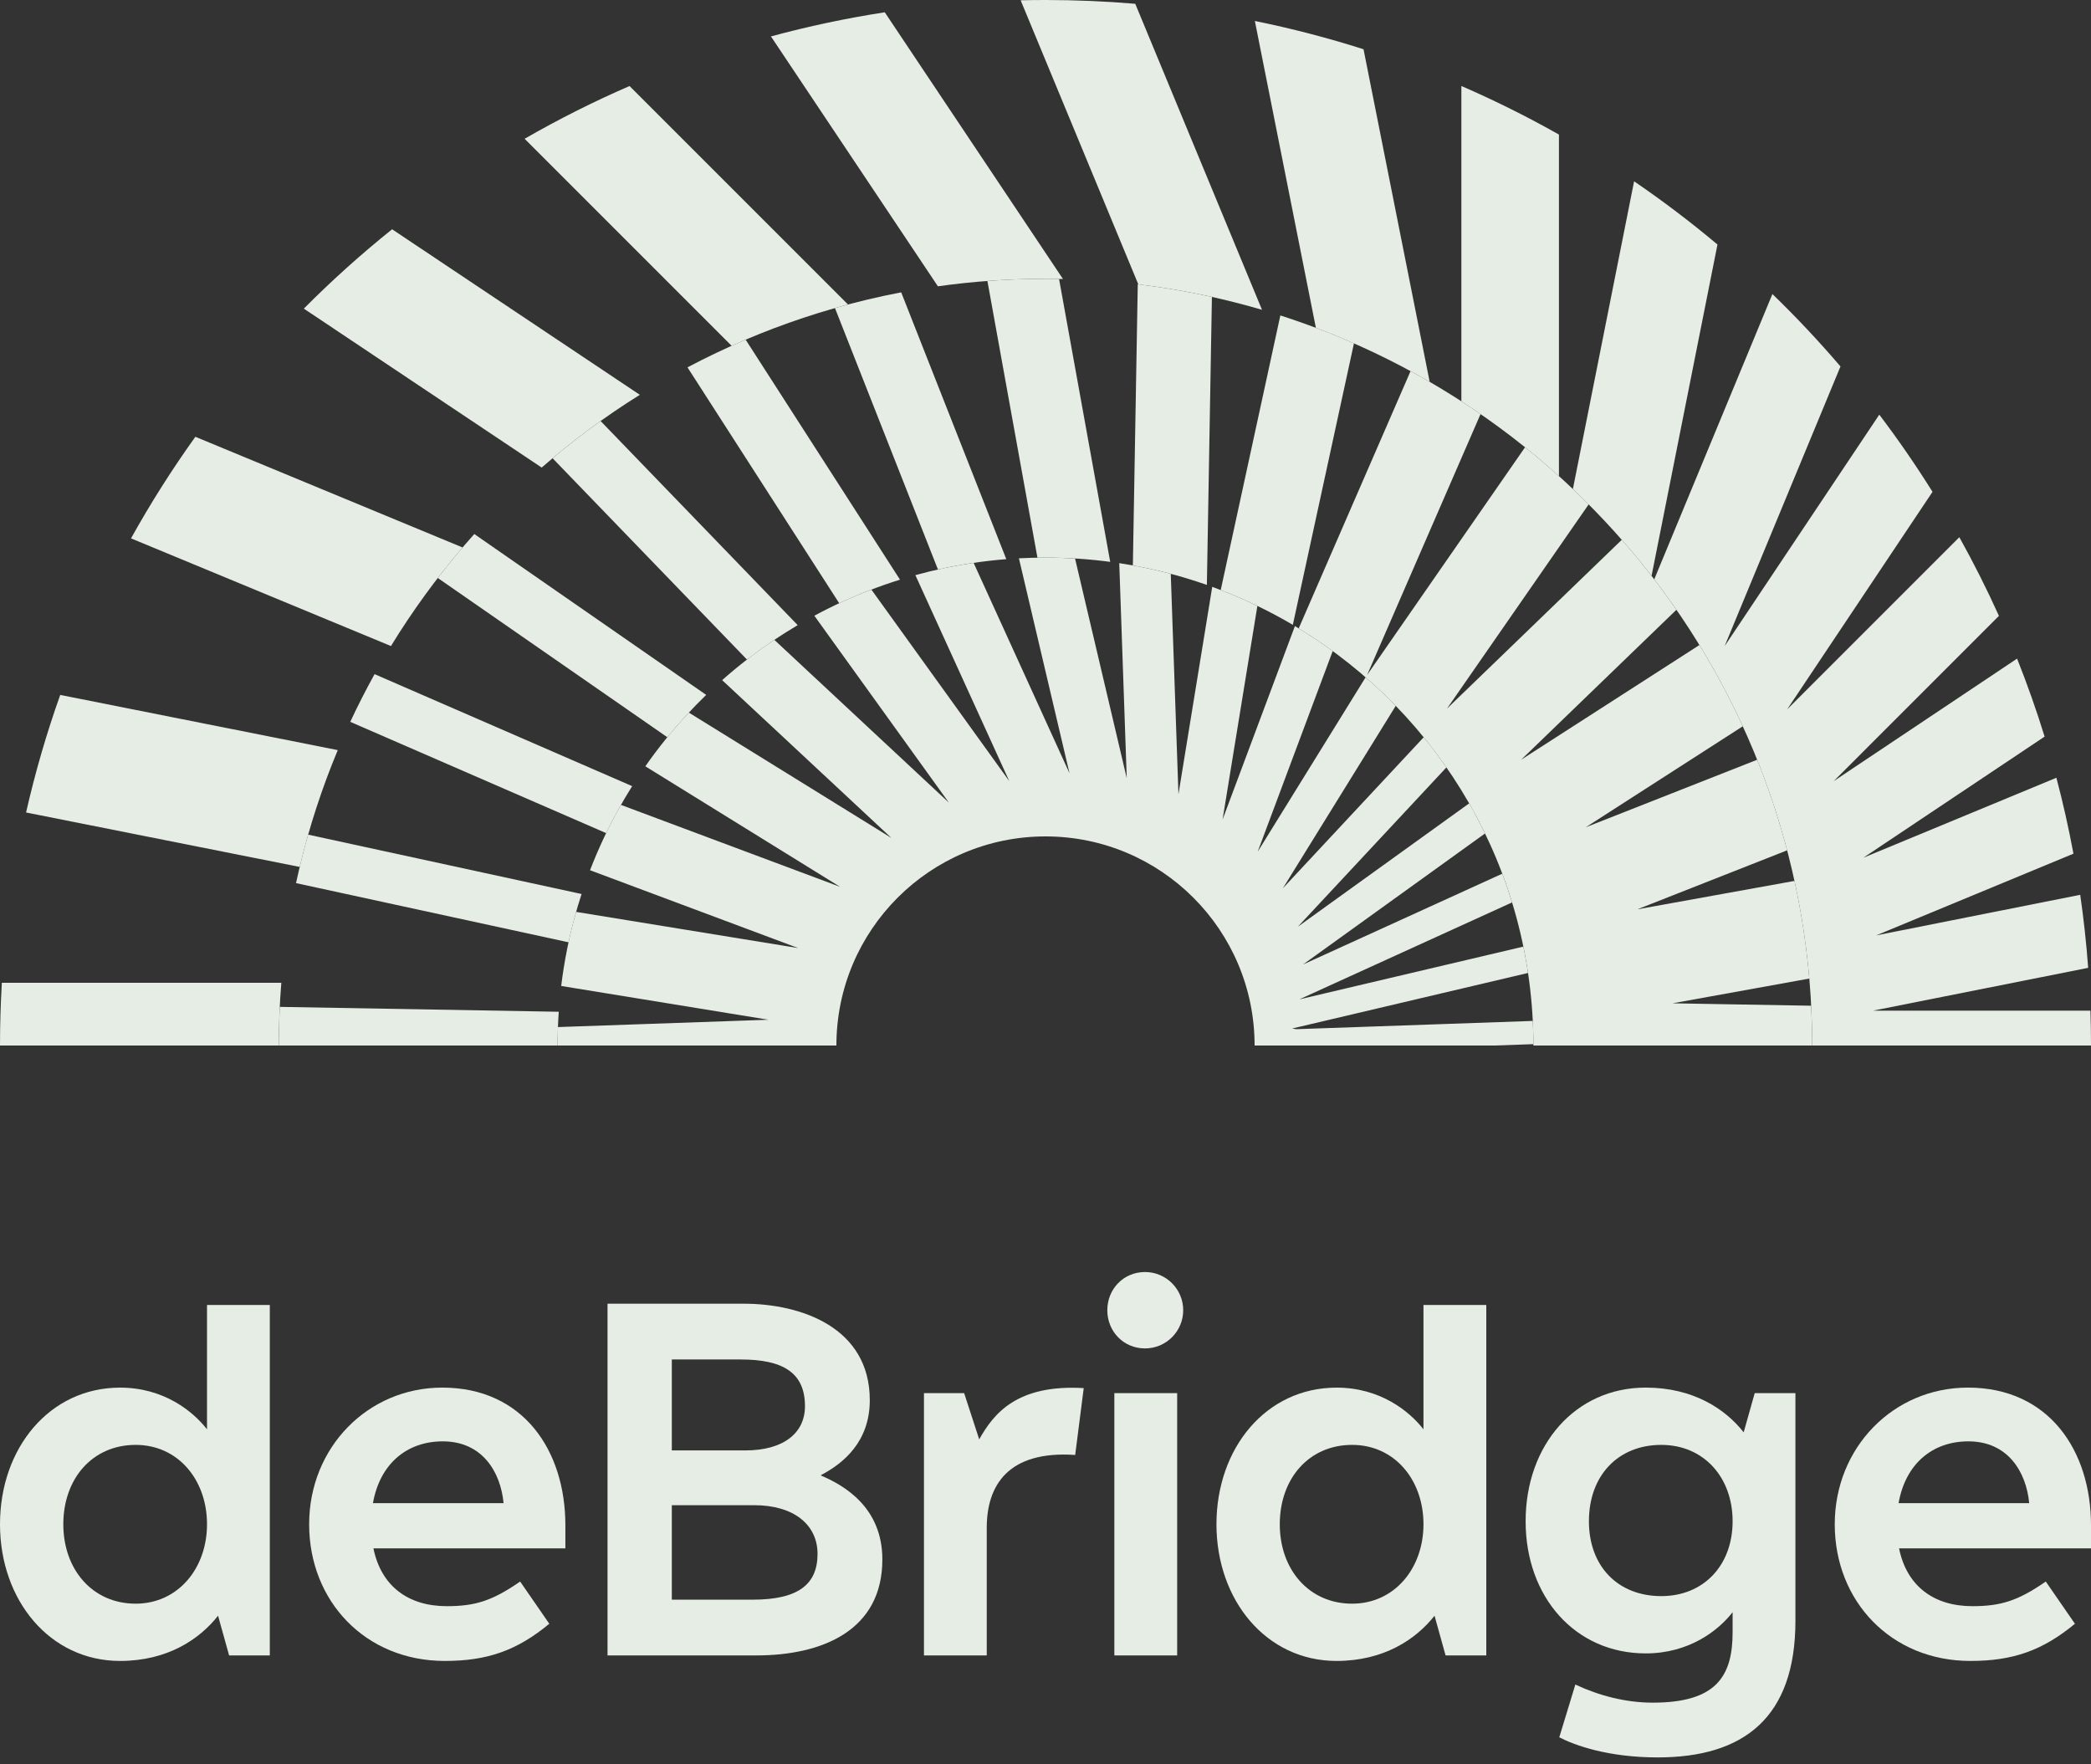 <svg width="96" height="81" viewBox="0 0 96 81" fill="none" xmlns="http://www.w3.org/2000/svg">
<rect x="0" y="0" width="96" height="81" fill="#333333" stroke="none"/>
<g clip-path="url(#clip0_3624_15268)">
<path d="M96 71.087H87.188C87.534 72.794 88.757 73.74 90.556 73.74C91.871 73.74 92.655 73.486 93.924 72.609L95.262 74.547C93.785 75.77 92.424 76.254 90.464 76.254C86.819 76.254 84.235 73.509 84.235 69.98C84.235 66.45 86.934 63.705 90.348 63.705C94.062 63.705 96 66.589 96 70.026V71.087ZM87.165 69.011H93.163C93.024 67.557 92.171 66.173 90.371 66.173C88.734 66.173 87.488 67.188 87.165 69.011Z" fill="#E6EDE4"/>
<path d="M71.588 79.76L72.326 77.338C73.41 77.846 74.633 78.169 75.879 78.169C78.785 78.169 79.546 76.969 79.546 74.939V74.016C78.901 74.847 77.563 75.908 75.556 75.908C72.326 75.908 70.043 73.324 70.043 69.841C70.043 66.335 72.326 63.705 75.556 63.705C77.724 63.705 79.201 64.674 80.054 65.758L80.561 63.959H82.43V74.409C82.43 78.838 80.077 80.683 76.109 80.683C73.826 80.683 72.303 80.129 71.588 79.76ZM76.271 73.278C78.209 73.278 79.546 71.871 79.546 69.841C79.546 67.811 78.209 66.335 76.271 66.335C74.287 66.335 72.949 67.742 72.949 69.841C72.949 71.917 74.287 73.278 76.271 73.278Z" fill="#E6EDE4"/>
<path d="M66.368 76.001L65.861 74.178C65.007 75.263 63.531 76.254 61.362 76.254C58.133 76.254 55.849 73.463 55.849 69.98C55.849 66.474 58.133 63.706 61.362 63.706C63.369 63.706 64.707 64.79 65.353 65.62V59.912H68.237V76.001H66.368ZM62.077 73.625C64.015 73.625 65.353 72.01 65.353 69.98C65.353 67.927 64.015 66.335 62.077 66.335C60.094 66.335 58.756 67.881 58.756 69.98C58.756 72.056 60.094 73.625 62.077 73.625Z" fill="#E6EDE4"/>
<path d="M50.838 60.153C50.838 59.184 51.577 58.399 52.569 58.399C53.537 58.399 54.322 59.184 54.322 60.153C54.322 61.121 53.537 61.906 52.569 61.906C51.577 61.906 50.838 61.121 50.838 60.153ZM54.045 76H51.161V63.959H54.045V76Z" fill="#E6EDE4"/>
<path d="M45.303 76.001H42.42V63.959H44.265L44.957 66.082C45.603 64.928 46.664 63.544 49.755 63.729L49.363 66.797C46.272 66.589 45.303 68.204 45.303 70.141V76.001Z" fill="#E6EDE4"/>
<path d="M34.72 76.001H27.892V59.853H34.143C36.773 59.853 39.933 60.938 39.933 64.283C39.933 66.197 38.71 67.189 37.695 67.72V67.743C38.78 68.204 40.51 69.219 40.51 71.595C40.51 74.848 37.765 76.001 34.72 76.001ZM30.844 62.414V66.589H34.212C35.988 66.589 36.957 65.782 36.957 64.559C36.957 63.014 35.942 62.414 34.005 62.414H30.844ZM30.844 69.104V73.441H34.558C36.634 73.441 37.534 72.749 37.534 71.341C37.534 70.003 36.45 69.104 34.627 69.104H30.844Z" fill="#E6EDE4"/>
<path d="M25.957 71.087H17.145C17.492 72.794 18.714 73.74 20.514 73.74C21.828 73.74 22.613 73.486 23.881 72.609L25.219 74.547C23.743 75.77 22.382 76.254 20.421 76.254C16.776 76.254 14.193 73.509 14.193 69.98C14.193 66.45 16.892 63.705 20.306 63.705C24.02 63.705 25.957 66.589 25.957 70.026V71.087ZM17.122 69.011H23.12C22.982 67.557 22.128 66.173 20.329 66.173C18.691 66.173 17.445 67.188 17.122 69.011Z" fill="#E6EDE4"/>
<path d="M10.519 76.001L10.011 74.178C9.158 75.263 7.682 76.254 5.513 76.254C2.284 76.254 0 73.463 0 69.98C0 66.474 2.284 63.706 5.513 63.706C7.52 63.706 8.858 64.79 9.504 65.62V59.912H12.387V76.001H10.519ZM6.228 73.625C8.166 73.625 9.504 72.01 9.504 69.98C9.504 67.927 8.166 66.335 6.228 66.335C4.244 66.335 2.907 67.881 2.907 69.98C2.907 72.056 4.244 73.625 6.228 73.625Z" fill="#E6EDE4"/>
<path fill-rule="evenodd" clip-rule="evenodd" d="M83.2 48H96C96 47.465 95.991 46.931 95.974 46.4H85.988L95.87 44.434C95.787 43.305 95.665 42.187 95.505 41.081L86.137 42.944L95.194 39.193C94.975 38.016 94.714 36.853 94.411 35.707L85.549 39.378L93.87 33.818C93.495 32.603 93.073 31.409 92.606 30.237L84.185 35.864L91.773 28.275C91.217 27.043 90.61 25.838 89.955 24.663L82.05 32.568L88.724 22.58C87.961 21.361 87.146 20.179 86.28 19.037L79.18 29.663L84.498 16.824C83.509 15.667 82.466 14.557 81.373 13.5L75.948 26.597C80.496 32.528 83.2 39.948 83.2 48ZM12.8 48C12.8 47.03 12.839 46.07 12.916 45.12H0.085C0.029 46.073 0 47.033 0 48H12.8ZM13.76 39.801L1.197 37.301C1.616 35.46 2.141 33.658 2.765 31.904L15.507 34.438C14.788 36.161 14.201 37.952 13.76 39.801ZM17.949 29.66L6.015 24.717C6.912 23.103 7.899 21.546 8.97 20.053L21.237 25.134C20.026 26.55 18.926 28.063 17.949 29.66ZM24.87 21.466L13.949 14.169C15.23 12.88 16.583 11.664 18.002 10.526L29.375 18.126C27.784 19.12 26.277 20.238 24.87 21.466ZM33.589 15.876L24.085 6.372C25.638 5.478 27.246 4.668 28.903 3.949L38.932 13.979C37.087 14.47 35.302 15.106 33.589 15.876ZM43.06 13.144L35.395 1.672C37.101 1.209 38.844 0.838 40.62 0.564L48.802 12.809C48.535 12.803 48.268 12.8 48 12.8C46.324 12.8 44.674 12.917 43.06 13.144ZM52.261 13.055L46.859 0.013C47.238 0.004 47.619 0 48 0C49.388 0 50.763 0.059 52.121 0.174L57.94 14.223C56.105 13.684 54.208 13.29 52.261 13.055ZM60.414 15.052L57.612 0.963C59.309 1.308 60.974 1.742 62.601 2.261L65.638 17.531C63.978 16.568 62.232 15.737 60.414 15.052ZM67.093 18.423V3.948C68.63 4.615 70.125 5.36 71.573 6.178V21.859C70.177 20.599 68.679 19.449 67.093 18.423ZM72.213 22.451L75.023 8.324C76.348 9.228 77.625 10.197 78.851 11.226L75.825 26.438C74.723 25.018 73.515 23.685 72.213 22.451Z" fill="#E6EDE4"/>
<path fill-rule="evenodd" clip-rule="evenodd" d="M70.4 48H83.2C83.2 47.387 83.184 46.778 83.153 46.173L76.786 46.062L83.067 44.926C82.936 43.402 82.707 41.905 82.387 40.443L75.174 41.747L82.049 39.039C81.675 37.615 81.215 36.227 80.674 34.88L72.806 37.979L80.013 33.344C79.423 32.057 78.757 30.812 78.022 29.614L69.838 34.879L76.966 27.995C76.192 26.875 75.354 25.803 74.458 24.782L66.432 32.533L72.937 23.157C72.013 22.23 71.039 21.354 70.017 20.534L62.766 30.988L67.973 19.011C66.941 18.299 65.868 17.64 64.76 17.038L59.625 28.849C66.085 32.779 70.4 39.885 70.4 48ZM25.6 48H12.8C12.8 47.405 12.815 46.814 12.844 46.226L25.653 46.45C25.618 46.962 25.6 47.479 25.6 48ZM62.161 15.764C61.063 15.281 59.935 14.853 58.782 14.482L56.045 27.088C57.197 27.532 58.304 28.068 59.355 28.687L62.161 15.764ZM55.64 13.631C54.524 13.384 53.389 13.19 52.236 13.052L52.011 25.958C53.178 26.169 54.313 26.47 55.409 26.854L55.64 13.631ZM48 12.8C47.103 12.8 46.213 12.833 45.333 12.899L47.63 25.603C47.753 25.601 47.876 25.6 48 25.6C49.007 25.6 49.999 25.666 50.971 25.795L48.622 12.805C48.415 12.802 48.208 12.8 48 12.8ZM41.32 26.613L34.233 15.594C33.323 15.981 32.432 16.405 31.563 16.865L38.529 27.695C39.428 27.274 40.361 26.912 41.32 26.613ZM36.623 28.7L27.574 19.329C26.816 19.87 26.08 20.44 25.369 21.038L34.294 30.281C35.035 29.707 35.813 29.179 36.623 28.7ZM21.776 24.518C21.193 25.169 20.634 25.842 20.099 26.535L30.637 33.846C31.194 33.163 31.79 32.515 32.422 31.903L21.776 24.518ZM17.197 30.95C16.801 31.665 16.428 32.395 16.081 33.14L27.828 38.248C28.188 37.505 28.587 36.786 29.023 36.092L17.197 30.95ZM14.148 38.319C13.939 39.051 13.753 39.793 13.591 40.544L26.102 43.261C26.264 42.507 26.465 41.767 26.701 41.044L14.148 38.319ZM46.2 25.671C45.131 25.756 44.084 25.916 43.062 26.146L38.334 14.143C39.331 13.86 40.345 13.618 41.375 13.422L46.2 25.671Z" fill="#E6EDE4"/>
<path fill-rule="evenodd" clip-rule="evenodd" d="M68.613 48L70.4 47.937C70.399 47.58 70.389 47.224 70.372 46.871L59.514 47.25L59.323 47.219L70.154 44.669C70.093 44.262 70.022 43.859 69.939 43.459L59.654 45.881L69.421 41.43C69.284 40.984 69.134 40.544 68.971 40.111L59.824 44.28L68.179 38.265C67.952 37.795 67.709 37.334 67.451 36.883L59.586 42.545L66.407 35.231C66.076 34.756 65.728 34.294 65.364 33.847L58.898 40.781L64.08 32.406C63.638 31.95 63.176 31.512 62.697 31.095L57.742 39.102L61.186 29.89C60.626 29.482 60.047 29.099 59.451 28.744L56.13 37.624L57.728 27.817C57.055 27.492 56.363 27.199 55.655 26.942L54.104 36.463L53.751 26.345C52.978 26.14 52.189 25.976 51.386 25.854L51.73 35.725L49.356 25.64C48.907 25.613 48.455 25.6 48 25.6C47.59 25.6 47.183 25.611 46.779 25.632L49.102 35.501L44.7 25.841C43.79 25.975 42.897 26.164 42.026 26.405L46.336 35.86L40.006 27.068C39.103 27.413 38.229 27.814 37.387 28.268L43.563 36.847L35.55 29.375C34.71 29.938 33.909 30.556 33.154 31.225L40.926 38.471L31.624 32.715C30.903 33.488 30.235 34.312 29.628 35.181L38.572 40.716L28.508 36.953C27.964 37.911 27.489 38.913 27.089 39.952L36.647 43.526L26.45 41.865C26.137 42.967 25.906 44.103 25.765 45.266L35.279 46.816L25.615 47.153C25.605 47.434 25.6 47.716 25.6 48H38.4C38.4 42.698 42.698 38.4 48 38.4C53.302 38.4 57.6 42.698 57.6 48H68.613Z" fill="#E6EDE4"/>
</g>
<defs>
<clipPath id="clip0_3624_15268">
<rect width="96" height="81" fill="white"/>
</clipPath>
</defs>
</svg>
